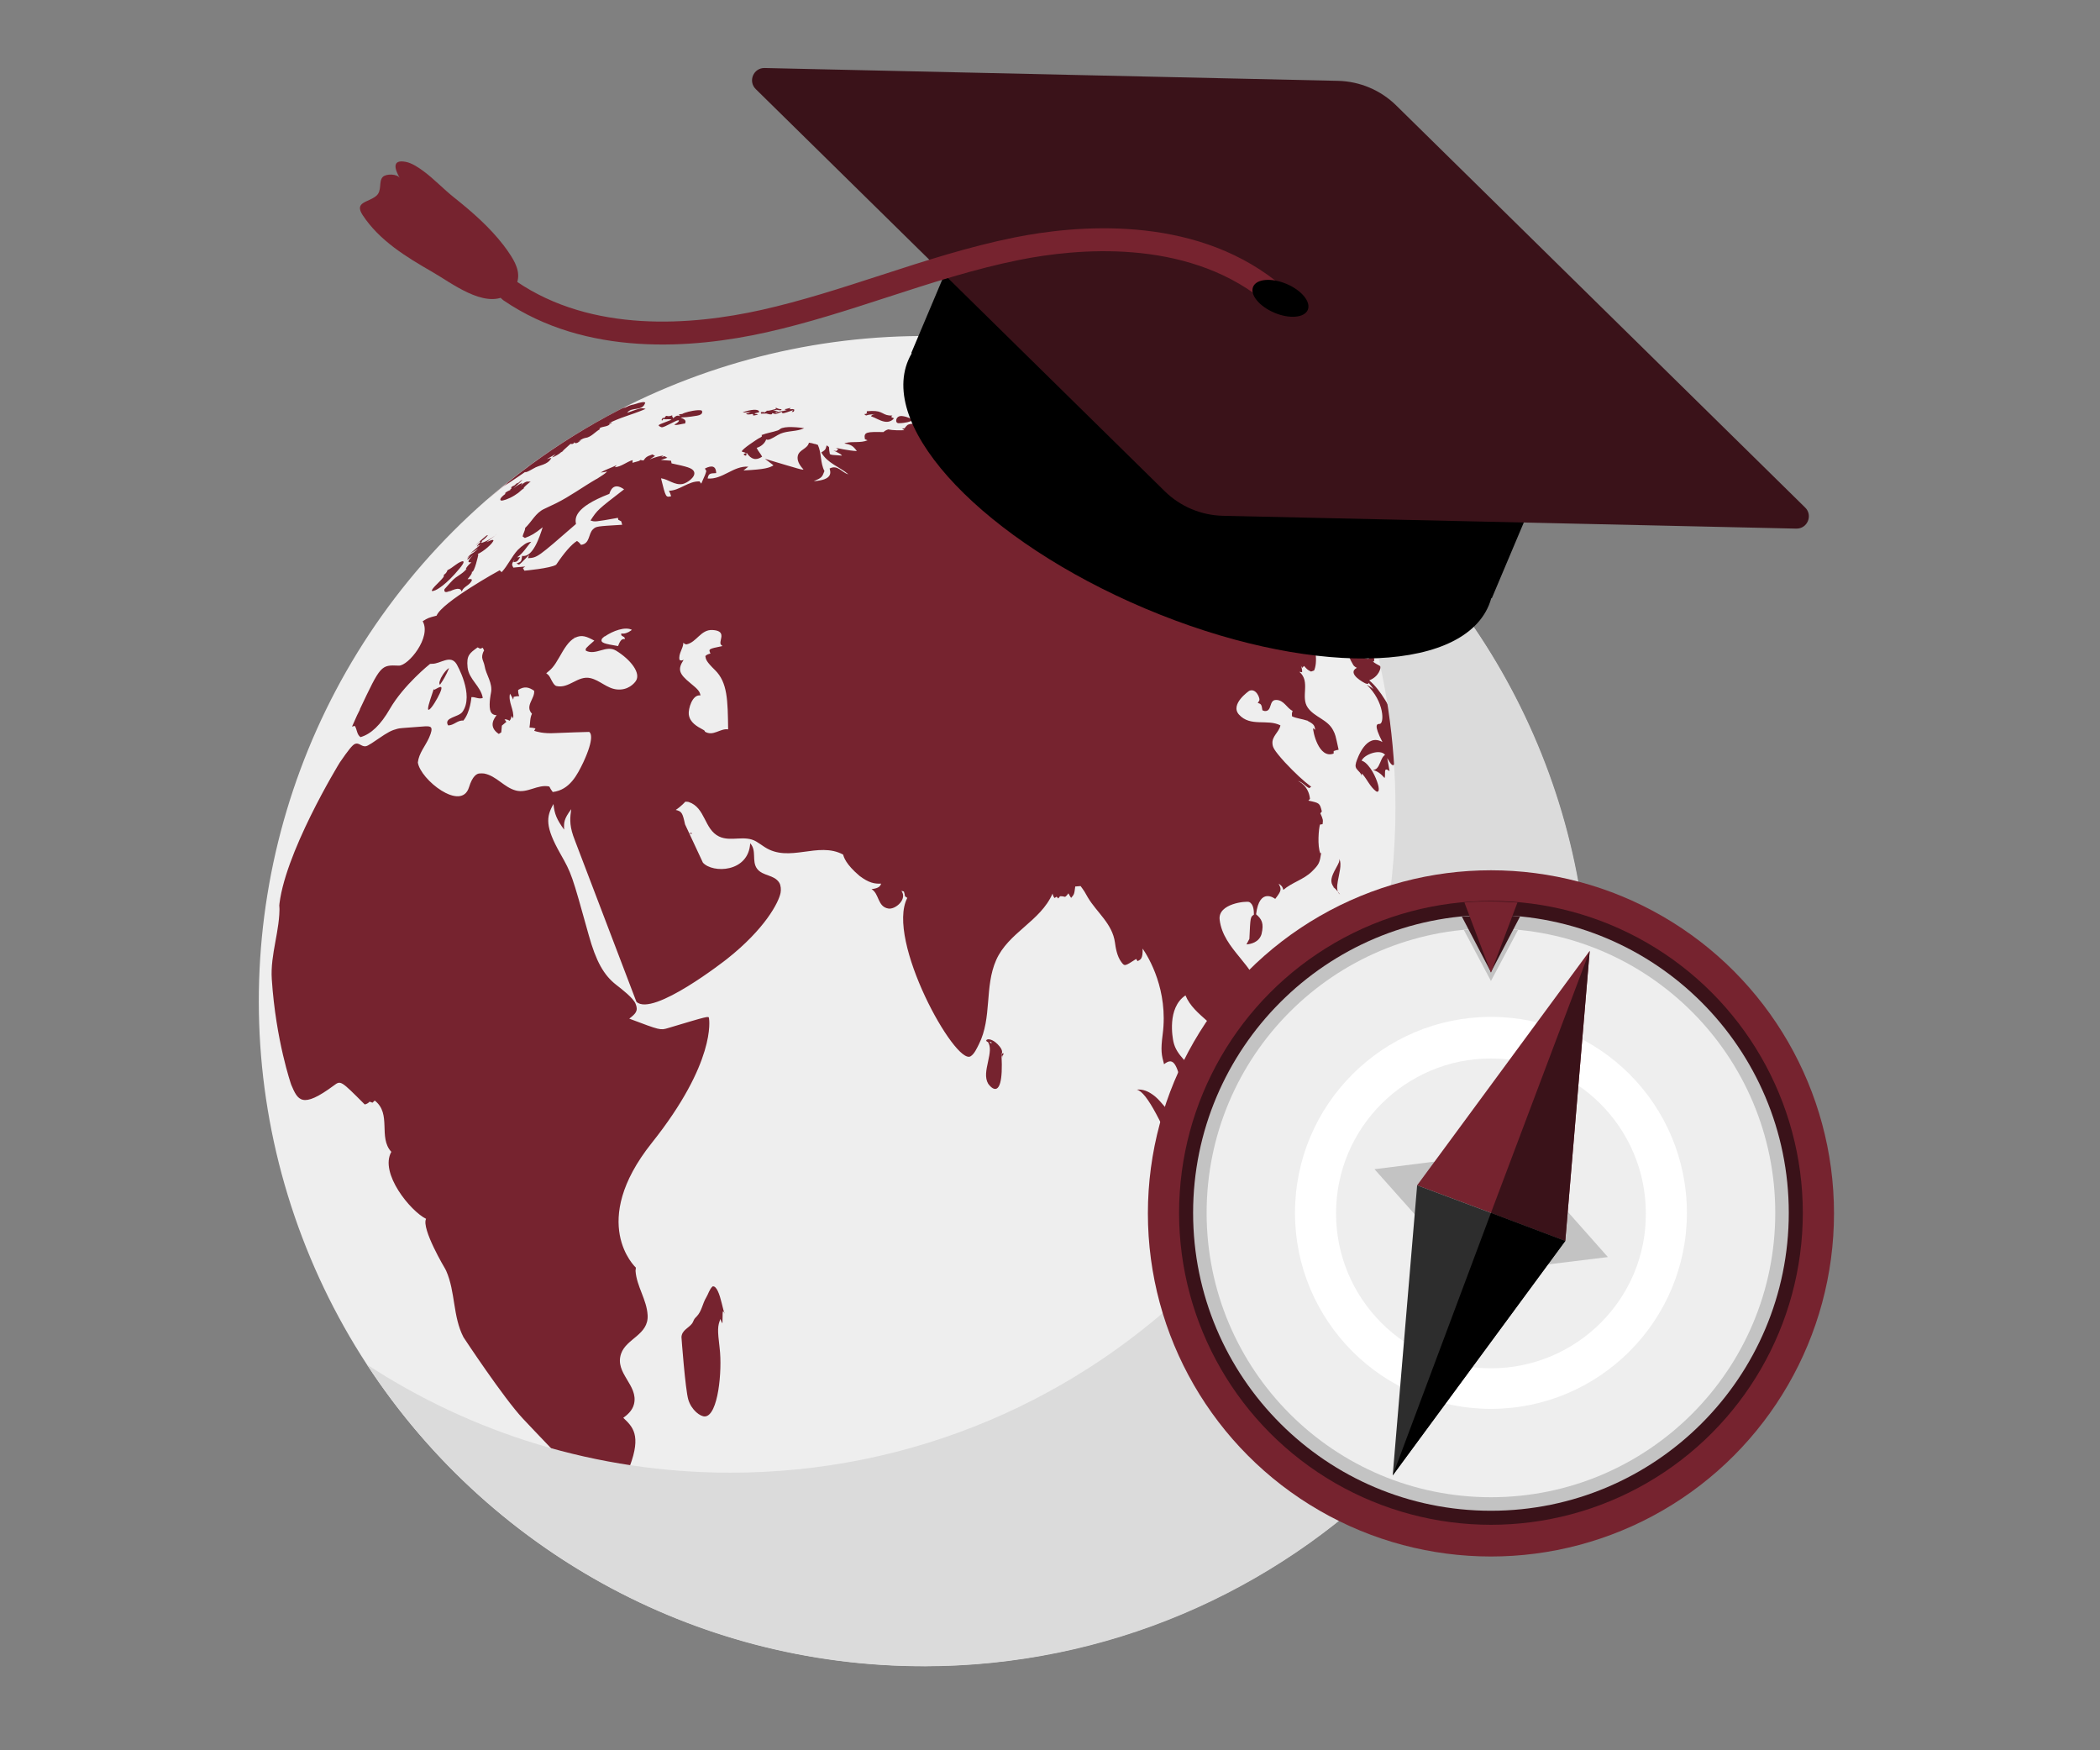 <?xml version="1.0" encoding="utf-8"?>
<!-- Generator: Adobe Illustrator 28.2.0, SVG Export Plug-In . SVG Version: 6.00 Build 0)  -->
<svg version="1.1" id="Layer_1" xmlns="http://www.w3.org/2000/svg" xmlns:xlink="http://www.w3.org/1999/xlink" x="0px" y="0px"
	 viewBox="0 0 300 250" style="enable-background:new 0 0 300 250;" xml:space="preserve">
<rect x="0" y="0" width="300" height="250" fill="#808080" stroke="none"/>
<style type="text/css">
	.st0{fill:#EEEEEE;}
	.st1{fill:#76232F;}
	.st2{fill:#DBDBDB;}
	.st3{fill:#3A1219;}
	.st4{fill:#C3C3C3;}
	.st5{fill:#FFFFFF;}
	.st6{fill:#2D2D2D;}
</style>
<ellipse transform="matrix(0.16 -0.987 0.987 0.16 -30.298 250.39)" class="st0" cx="132" cy="143" rx="94.999" ry="95"/>
<path class="st1" d="M191.818,92.303c0.968,0.525,1.884,1.144,2.894,1.589c1.089,0.48,0.928,0.021,0.841-0.225
	c0.075,0.102,0.151,0.204,0.225,0.307c0.027-0.179,0.048-0.321,0.347-0.406l-0.021-0.054c-0.107-0.629-0.107-0.629,0.335-1.146
	c-0.07,0.404,0.066,0.813-0.031,1.216c-0.056,0.011-0.129,0.033-0.183,0.053c-0.005-0.002-0.012-0.005-0.018-0.007
	c0.14,0.586,0.125,0.645,0.073,0.838c-0.05,0.008-0.123-0.006-0.167-0.031c-0.006-0.005-0.012-0.011-0.017-0.016
	c0.297,0.388,0.79,0.49,1.148,0.789c-0.021,0.229-0.204,1.403-1.641,1.97c1.69,1.42,2.932,3.831,4.65,7.167
	c-0.123-0.255-0.123-0.255-0.143-0.358c0.016,0.018,1.585,2.24,1.574,3.442c-0.019,0.017-0.044,0.04-0.062,0.057
	c-0.515-0.298-0.446-0.957-0.828-1.338c-0.018,0.028-0.044,0.064-0.063,0.091c0.048,0.198,0.172,0.368,0.196,0.574
	c-0.149-0.137-0.149-0.137-0.262-0.133c0.015,0.329,0.263,0.626,0.138,0.975c-0.171-0.04-0.579-0.374-0.369-0.645
	c-0.044-0.039-0.114-0.081-0.168-0.104c-0.089,0.118-0.153,0.203,0.097,0.808c-0.18-0.05-0.25-0.057-0.502-0.048
	c-0.003,0-0.007,0-0.01,0c-0.003,0-0.008,0-0.011,0c-0.004,0-0.007,0-0.011,0c-0.004,0-0.008,0-0.011,0c-0.003,0-0.007,0-0.011,0
	c-0.004,0-0.007,0-0.011,0c-0.003,0-0.007,0-0.011,0c-0.003,0-0.007,0-0.01,0c-0.289-0.005-0.333-0.019-0.518-0.093
	c0.032,0.166,0.13,0.671,0.011,1.335c-0.001,0.002-0.001,0.005-0.001,0.007c-0.167,0.755-0.572,0.181-0.705-0.007
	c-0.136-0.2-0.21-0.325-0.39-0.626c0.039,0.208,0.078,0.417,0.117,0.626c0.008,0.046,0.02,0.107,0.028,0.154
	c0.065,0.359,0.127,0.72,0.186,1.08c-0.34-0.252-0.495-0.293-0.59-0.161c-0.061,0.084-0.058,0.341-0.058,0.464
	c0.003,0.417-0.008,0.501-0.057,0.68c-0.55-0.641-1.037-0.976-1.679-1.155c0.532-0.03,0.754-0.352,1.051-1.062
	c0.263-0.638,0.37-0.869,0.694-1.099c-0.736-0.906-3.017-0.025-3.346,0.836c0.214,0.073,0.27,0.103,0.494,0.263
	c1.107,0.914,1.771,2.718,1.905,3.4c0.184,0.942-0.229,0.799-0.341,0.713c-0.857-0.657-1.259-1.673-1.945-2.466
	c-0.04-0.047-0.04-0.047-0.069-0.048c-0.022,0.04-0.03,0.055-0.046,0.284c-0.1-0.273-0.157-0.371-0.491-0.71
	c-0.391-0.397-0.45-0.628-0.303-1.174c0.227-0.72,1.472-4.242,3.767-2.919c-1.328-2.575-0.749-2.586-0.404-2.592
	c0.689-0.013,0.699-3.189-1.852-5.602c0.319,0.224,0.696,0.36,0.982,0.634c-0.159-0.244-0.159-0.244-0.7-0.919
	c0.003,0.008,0.006,0.016-0.006,0.088c-0.077,0.078-0.133,0.133-0.486-0.002c-0.031-0.012-2.738-1.378-1.185-2.216
	c-0.18-0.071-0.41-0.225-0.513-0.389c-0.471-0.753-0.746-1.607-1.211-2.364C192.025,92.53,191.907,92.4,191.818,92.303z
	 M94.554,61.038c0.272-0.043,0.571-0.189,1.283-0.55c0.871-0.441,0.989-0.487,1.148-0.449c0.036,0.076-0.002,0.256-0.654,0.614
	c0.137,0.075,0.333,0.064,0.869-0.048c0.412-0.087,0.458-0.092,0.671-0.114c0.076-0.265,0.094-0.328-0.015-0.478
	c-0.154-0.209-0.417-0.241-0.615-0.379c0.381-0.016,1.091-0.045,2.348-0.26c0.999-0.169,0.682-0.709,0.675-0.714
	c-0.118-0.083-0.394-0.076-0.543-0.072c-1.016,0.067-1.944,0.363-2.215,0.506c-0.002,0.01-0.006,0.024-0.009,0.035
	c-0.142,0.018-0.287,0.009-0.425,0.05c-0.064,0.019-0.066,0.111-0.14,0.116c0.075,0.029,0.12,0.046,0.289,0.055
	c-0.064,0.025-0.128,0.052-0.191,0.081c-0.264-0.128-0.513-0.037-0.859,0.315c-0.018-0.153-0.248-0.273-0.115-0.443
	c-0.119,0.055-0.479,0.22-0.774,0.103c-0.038-0.015-0.096-0.002-0.133,0.013c-0.153,0.093-0.196,0.297-0.369,0.371
	c0.029-0.088,0.029-0.088,0.008-0.137c-0.128-0.004-0.309,0.289-0.26,0.363c0.077,0.116,0.138-0.002,0.224-0.165
	c0.386,0.115,0.797-0.064,1.179,0.1c-1.768,0.68-1.768,0.68-1.844,0.805C94.143,60.925,94.55,61.038,94.554,61.038z M71.926,69.496
	c0.565-0.352,3.137-2.113,3.16-2.129c-0.026,0.027-0.061,0.062-0.087,0.09c0.285-0.041,0.353-0.05,1.212-0.537h0.001
	c0.835-0.531,2.019-0.47,2.557-1.506c-0.231,0.016-0.439,0.118-0.659,0.176c0.424-0.246,0.841-0.503,1.274-0.732
	c-0.165,0.17-0.352,0.315-0.526,0.473c0.339-0.046,1.189-0.603,1.257-0.684c-0.081,0.034-0.185,0.086-0.261,0.131
	c0.257-0.154,0.524-0.294,0.771-0.465c-0.079,0.044-0.184,0.1-0.264,0.14c0.018-0.043,0.018-0.043,1.138-1.053
	c0.124,0.029,0.416,0.097,0.568-0.25c0.011,0.037,0.025,0.084,0.035,0.121c0.406,0.127,0.612-0.256,0.926-0.363
	c-0.177,0.011-0.177,0.011-0.458,0.157c0.719-0.453,0.753-0.459,1.33-0.573c0.732-0.24,1.199-0.888,1.872-1.221
	c-0.038,0.008-0.086,0.018-0.124,0.026c0.004-0.043,0.01-0.1,0.014-0.142c0.447-0.27,1.032-0.171,1.442-0.54
	c-0.036-0.002-0.084-0.005-0.121-0.008c0.15-0.084,0.329-0.117,0.456-0.243c-0.103-0.001-0.103-0.001-0.495,0.115
	c1.568-0.825,3.296-1.237,4.92-1.919c0.109-0.046,0.254-0.111,0.364-0.159c-0.611-0.163-0.611-0.163-2.629,0.562
	c0.611-0.93,2.213-0.123,2.583-1.475c-0.087-0.029-0.209-0.062-0.301-0.058c-0.446,0.057-1.037,0.226-1.292,0.327
	c-0.032,0.015-0.063,0.032-0.096,0.047l0.049-0.02l-0.019,0.008l-0.072,0.032c-0.008,0.004-0.016,0.008-0.023,0.012l0.021-0.012
	l0.004-0.004l0.01-0.004c0.035-0.018,0.081-0.042,0.116-0.06c-0.696,0.165-0.696,0.165-1.436,0.566
	c0.116-0.101,0.116-0.101,0.393-0.27c-0.189,0.072-0.362,0.177-0.547,0.255c0.035-0.02,0.081-0.046,0.116-0.067
	c-0.091,0.041-0.213,0.097-0.305,0.141c0.093-0.05,0.218-0.116,0.311-0.164c-0.221,0.106-0.494,0.246-0.766,0.387
	c-4.357,2.258-8.518,4.844-12.448,7.725c-2.214,1.623-4.351,3.343-6.413,5.148c0.931-0.799,2.689-2.279,3.218-2.613
	C72.461,69.097,72.184,69.284,71.926,69.496z M191.893,91.271c-0.27-0.411-0.522-0.684-1.777-1.815
	c-1.128-1.017-1.344-1.246-1.442-1.529c0.011-0.024,0.027-0.056,0.038-0.08c0.167-0.035,0.259-0.054,0.871,0.143
	c-0.162-0.454-0.312-0.772-1.04-1.363c-1.09-0.885-2.47-1.271-3.594-2.098c-1.156-0.851-2.028-2.015-3.173-2.879
	c-0.372-0.28-0.915-0.612-1.394-0.599c-0.124,0.013-0.154,0.021-0.271,0.061c0.349,0.412,0.905,0.571,1.235,1.007
	c0.001,0.002,0.002,0.004,0.004,0.006c1.746,1.116,5.587,5.154,7.432,7.095c1.602,1.684,2,2.079,2.362,2.35
	c-0.31-0.404-0.466-0.664-0.67-1.109c0.129,0.034,0.129,0.034,0.551,0.326C191.439,91.074,191.797,91.322,191.893,91.271z
	 M106.242,64.897c0.024,0.062,0.046,0.116,0.292,0.191c0.046-0.044,0.106-0.104,0.14-0.158c-0.022-0.037-0.059-0.082-0.089-0.113
	c0.017-0.045,0.062-0.096,0.095-0.131c0.616,0.95,1.335,1.127,2.196,0.542c-0.219-0.446-0.589-0.799-0.783-1.261
	c0.62-0.164,1.19-0.668,1.355-1.199c0.332,0.155,0.728-0.078,1.682-0.64c1.024-0.603,2.228-0.456,3.315-0.795
	c0.134-0.042,0.305-0.118,0.436-0.168c-0.746-0.122-1.492-0.177-2.219-0.164c-0.428,0.025-0.622,0.044-0.958,0.143
	c-0.222,0.065-0.371,0.258-0.587,0.333c-0.765,0.261-1.573,0.369-2.328,0.663c0.13,0.182,0.069,0.248-0.462,0.508
	c-0.024,0.012-2.396,1.519-2.357,1.845c0.188,0.11,0.426,0.086,0.604,0.224C106.336,64.791,106.293,64.805,106.242,64.897z
	 M191.505,107.265c0.011,0.017,0.025,0.032,0.038,0.047c-0.013-0.017-0.024-0.036-0.04-0.05
	C191.503,107.263,191.505,107.264,191.505,107.265z M65.518,82.211c-0.706,0.47-0.706,0.47-2.019,1.946
	c-0.004,0.004-0.122,0.409,0.229,0.413c0.234,0.003,0.54-0.185,0.671-0.266c-0.141,0.112-0.214,0.167-0.316,0.239
	c1.484-0.746,1.783-0.403,1.878-0.021c0.189-0.638,0.849-0.823,1.228-1.279c0.489-0.589,0.044-0.546-0.194-0.523
	c-0.133,0.013-0.137,0.012-0.198,0c0.28-0.329,0.704-0.825,0.611-1.038c0.36,0.133,0.933-2.426,0.919-2.46
	c-0.014-0.033-0.055-0.063-0.079-0.09c0.833-0.353,2.198-1.541,2.247-1.956c-0.111-0.125-0.285-0.048-1.019,0.277
	c1.206-0.901,1.206-0.901,1.516-1.217c-0.095,0.089-0.221,0.208-0.316,0.297c-1.046,0.784-1.763,0.984-1.957,1.027
	c0.049-0.093,0.116-0.177,0.152-0.277c-0.013-0.002-0.031-0.005-0.044-0.007c0.391-0.287,0.663-0.545,0.882-0.837
	c-0.17,0.002-0.278,0.097-0.634,0.409c-0.527,0.446-0.527,0.446-0.533,0.476c-0.335,0.275-0.55,0.561-0.59,0.615
	c0.203-0.192,0.389-0.403,0.585-0.602c-0.002,0.014-0.005,0.033-0.007,0.047c0.01,0.009,0.024,0.021,0.035,0.03
	c0.057-0.012,0.057-0.012,0.128-0.05c-0.374,0.354-0.57,0.682-0.571,0.684c0.103,0.037,0.142-0.036,0.218-0.181
	c0.004,0.013,0.009,0.031,0.013,0.044c0.067,0.006,0.107,0.003,0.345-0.161c-0.011,0.009-1.41,1.195-1.491,1.275
	c0.005-0.002,0.817-0.455,1.102-0.689c-0.203,0.213-0.203,0.213-0.81,0.716c0.045-0.041,0.105-0.097,0.151-0.138
	c-0.557,0.374-0.557,0.374-0.915,0.768c0.161-0.111,0.261-0.187,0.428-0.326c-0.091,0.092-0.333,0.338-0.428,0.574
	c0.052,0,0.162,0,0.863-0.673c-0.56,0.617-0.661,0.745-0.68,0.978c0.08,0.082,0.081,0.083,0.431,0.094
	c-0.299,0.219-0.705,0.661-0.8,0.924c0.01,0.011,0.023,0.024,0.034,0.035c0.027-0.005,0.063-0.017,0.088-0.027
	C66.252,81.697,66.09,81.83,65.518,82.211z M196.725,90.407c0.004-0.062-0.061-0.234-0.188-0.499
	c-0.005-0.01-0.011-0.024-0.016-0.034c-0.002,0.01-0.005,0.024-0.006,0.034c-0.011,0.068-0.029,0.194,0.014,0.331
	c-0.022-0.012-0.052-0.027-0.073-0.038C196.527,90.285,196.719,90.51,196.725,90.407z M75.812,68.773
	c-0.214,0.063-0.439-0.043-0.65,0.045c-0.285,0.118-0.461,0.251-0.818,0.567c0.191-0.195,0.259-0.277,0.266-0.35
	c-0.114-0.062-0.593,0.208-1.251,0.707c1.064-0.945,1.181-1.107,1.258-1.215c-0.01,0.002-0.024,0.004-0.035,0.006
	c-0.161,0.113-0.388,0.302-0.675,0.559c0.058-0.077,0.062-0.09,0.075-0.13c-0.042-0.009-0.083-0.018-0.601,0.457
	c0.008-0.014,0.018-0.033,0.022-0.048c-0.037-0.005-0.062-0.009-0.403,0.242c0.015-0.004,0.037-0.002,0.052,0.002
	c0.012,0.049-0.011,0.098-0.005,0.147c0.008,0.005,0.02,0.011,0.028,0.016c-0.047,0.033-0.109,0.076-0.156,0.108
	c-0.026,0.048-0.027,0.053-0.028,0.084c0.007,0.005,0.017,0.013,0.023,0.019c-0.008,0.003-0.783,0.302-0.77,0.516
	c0.036,0.014,0.041,0.015,0.111-0.01c-1.185,0.865-0.669,0.997-0.664,0.998c0.216,0.05,1.06-0.204,1.888-0.717
	c0.166-0.103,0.383-0.246,0.539-0.362c0.28-0.207,0.502-0.489,0.821-0.646c-0.013-0.008-0.031-0.018-0.044-0.025
	C74.828,69.659,74.887,69.505,75.812,68.773z M191.582,107.362c0-0.001-0.001-0.002-0.002-0.003
	c-0.014-0.016-0.025-0.031-0.038-0.047C191.555,107.33,191.57,107.345,191.582,107.362z M69.011,71.885l-0.014,0.012l-0.064,0.057
	c0.182-0.161,0.367-0.317,0.55-0.477C69.279,71.652,69.114,71.795,69.011,71.885z M123.798,59.343
	c-0.003-0.006-0.007-0.014-0.01-0.019c0.354-0.104,0.663-0.139,1.264-0.182c-0.439,0.05-0.534,0.163-0.621,0.316
	c0.656,0.218,1.232,0.638,1.924,0.765c0.595,0.109,0.937-0.117,1.083-0.213c0.037-0.026,0.146-0.105,0.269-0.252
	c0.002-0.003,0.006-0.007,0.008-0.01c-0.032-0.026-0.032-0.026-0.214-0.089c-0.234-0.087-0.206-0.154-0.009-0.299
	c-0.723,0.016-1.017-0.137-1.388-0.332c-0.438-0.228-0.782-0.335-1.559-0.33c-0.282,0.006-0.45,0.017-0.721,0.041
	c0.04,0.19,0.05,0.387-0.322,0.323c0.273,0.061,0.436,0.084,0.697,0.106c-0.299-0.001-0.478-0.008-0.737-0.029
	C123.516,59.2,123.656,59.362,123.798,59.343z M147.801,61.914c-0.053,0.021-0.053,0.021-0.097,0.015
	c0.233,0.033,0.471,0.012,0.705,0.041c0.81,0.103,1.588,0.368,2.402,0.447c0.529,0.051,0.9-0.008,0.98-0.09
	c-0.082-0.189-1.445-0.402-1.459-0.403c-0.003,0-0.006,0-0.009,0c0.001,0.002,0.001,0.003,0.003,0.004c-0.003,0-0.003,0-0.004,0
	h-0.001c-0.341-0.026-0.669-0.13-1.007-0.173c-0.616,0.033-1.102-0.45-1.714-0.434c-0.177,0.015-0.195,0.066-0.214,0.122
	C147.487,61.632,147.714,61.711,147.801,61.914z M128.377,60.447c0.001,0,0.002,0,0.003,0c0.001,0,0.002,0,0.003,0
	c0.001,0,0.002,0,0.002,0c0.002,0,0.003,0,0.004,0c0,0,0.001,0,0.002,0c0.001,0,0.002,0,0.002,0c0,0,0.001,0,0.003,0
	c0,0,0.001,0,0.001,0c0.984-0.011,1.616-0.234,1.906-0.367c0.035-0.017,0.083-0.041,0.118-0.058
	c-0.345-0.314-1.205-0.612-1.735-0.602c-0.676,0.039-0.771,0.77-0.552,0.942C128.24,60.445,128.34,60.447,128.377,60.447z
	 M154.821,62.258c0.008-0.017,0.015-0.041,0.021-0.058c-0.701-0.438-1.284-0.61-2.013-0.591c-0.312,0.024-0.519,0.059-0.853,0.192
	c0.087-0.022,0.305,0.051,0.715,0.193C153.459,62.261,154.619,62.663,154.821,62.258z M195.176,87.187
	c0.008-0.012-0.003-0.045-0.031-0.094c-0.074-0.132-0.295-0.406-0.414-0.449c0,0.002,0,0.004,0,0.006
	c0.015,0.071,0.155,0.272,0.248,0.385C195.029,87.095,195.147,87.229,195.176,87.187z M195.973,88.719
	c0.004-0.004,0.009-0.014,0.003-0.028c-0.014-0.037-0.087-0.075-0.152-0.093v0.018C195.839,88.753,195.951,88.748,195.973,88.719z
	 M196.658,91.203c-0.005-0.012-0.013-0.027-0.019-0.039c-0.057-0.016-0.057-0.016-0.091-0.013c-0.083,0.028-0.112,0.131-0.085,0.306
	c-0.007-0.021-0.015-0.043-0.026-0.063c-0.004,0.024-0.007,0.044,0.248,0.569C196.796,91.888,196.916,91.729,196.658,91.203z
	 M196.219,89.189c0.026,0.009,0.041-0.009,0.043-0.054c0.001-0.003,0.001-0.006,0.001-0.008c-0.061-0.064-0.136-0.137-0.169-0.132
	C196.06,89.013,196.16,89.169,196.219,89.189z M109.481,59.066c0.038,0.025,0.487,0.117,0.491,0.117
	c0.142,0.016,0.279-0.013,0.331-0.024c0.009-0.058,0.006-0.073-0.048-0.114c0.037-0.009,0.086-0.021,0.123-0.03
	c0.426,0.172,0.426,0.172,1.288-0.197c0.1,0.296,0.1,0.296,1.624-0.225c-0.019,0.033-0.043,0.075-0.062,0.108
	c-0.104,0.098-0.108,0.108-0.123,0.144c0.032,0.009,0.125-0.006,0.278-0.048l0.047-0.096l0.013-0.025
	c0.034-0.121,0.03-0.134,0.017-0.176c-0.183-0.081-0.232-0.089-0.686-0.045c0.062-0.055,0.146-0.127,0.21-0.182
	c-0.301-0.005-0.572,0.149-0.869,0.165c0.001,0.014,0.024,0.137,0.306,0.121c-0.174,0.062-0.357,0.093-0.533,0.147h-0.001
	c-0.001,0-0.001,0-0.001,0h-0.001c0,0-0.001,0-0.001,0c0,0-0.001,0-0.001,0h0c-0.001,0-0.001,0-0.001,0c-0.001,0-0.001,0-0.001,0
	c-0.103,0.008-0.259,0.019-0.918,0.176c0.007,0.022,0.017,0.053,0.025,0.076c-0.113-0.019-0.202-0.024-0.329-0.021
	c0.201-0.063,0.318-0.106,0.484-0.176c-0.243-0.065-0.417-0.091-0.718-0.104c0.15-0.019,0.388-0.078,0.531-0.132
	c0.194,0.049,0.646,0.164,0.696-0.026c-0.011-0.018-0.03-0.041-0.05-0.046c-0.127-0.037-0.265-0.01-0.389-0.066
	c-0.327-0.147-0.366-0.14-0.408-0.133c-0.017,0.034-0.017,0.034,0.035,0.167c-0.43,0.077-0.839,0.269-1.288,0.24l-0.088,0.045
	c0.022,0.057,0.021,0.061,0.013,0.096c-0.028,0.018-0.048,0.03-0.18-0.025c-0.001,0.046,0,0.05,0.019,0.117
	c-0.009,0.001-0.023,0.003-0.033,0.004c-0.137-0.032-0.295-0.061-0.586-0.038c-0.006,0.077-0.006,0.133,0.01,0.223
	C109.451,59.056,109.451,59.056,109.481,59.066z M195.459,87.699c-0.03-0.053-0.066-0.089-0.086-0.108c0,0,0,0-0.001,0
	c-0.001,0-0.001,0-0.001,0h-0.001c-0.001,0-0.001,0-0.002,0c0,0-0.001,0-0.002,0c0,0,0,0-0.001,0h-0.001c-0.001,0-0.001,0-0.002,0
	c-0.038,0.004-0.003,0.098,0.116,0.313C195.511,87.858,195.504,87.78,195.459,87.699z M106.304,58.932
	c0.196-0.028,0.562-0.08,0.97-0.046c-0.254,0.044-0.254,0.044-0.28,0.062c0,0.011,0.009,0.023,0.016,0.031
	c-0.181,0.041-0.284,0.055-0.422,0.059c0.088,0.2,0.353,0.215,1.012,0.059c-0.046,0.018-0.108,0.041-0.154,0.059
	c0.064,0.023,0.122,0.022,0.188,0.013c-0.058,0.07-0.165,0.198,0.113,0.169c0.158-0.016,0.413-0.091,0.496-0.116
	c0.015-0.004,0.035-0.01,0.05-0.015c-0.193-0.085-0.373-0.099-0.622-0.047c0.095-0.024,0.154-0.048,0.248-0.106
	c-0.025-0.005-0.058-0.012-0.083-0.017c0.206-0.053,0.411-0.11,0.617-0.16c-0.011-0.135-0.03-0.361-0.736-0.348
	c-0.504,0.028-1.049,0.153-1.62,0.373c0.105,0.022,0.161,0.031,0.211,0.026C106.308,58.929,106.306,58.931,106.304,58.932z
	 M187.649,218.805c-0.316,0.173-0.624,0.36-0.94,0.53c0.946-0.654,0.946-0.654,0.983-0.76c-0.076,0.019-0.179,0.044-0.255,0.064
	c-1.701,0.938-3.245,2.144-5.033,2.932c-2.522,1.112-2.522,1.112-3.196,1.492c-1.364,0.77-1.501,0.956-1.524,1.081
	c0.622,0.244,7.609-3.717,9.473-4.996C187.305,219.046,187.501,218.908,187.649,218.805z M186.754,219.495
	c0.45-0.031,4.391-2.681,5.721-3.787c0.02-0.016,0.044-0.038,0.064-0.055c-0.3,0.097-0.485,0.374-0.77,0.495
	c0.093-0.135,0.093-0.135,1.743-1.564c-0.254,0.196-0.512,0.386-0.759,0.59c0.118-0.107,0.232-0.218,0.349-0.326
	C191.484,216.227,186.807,219.46,186.754,219.495z M195.6,212.484c-0.783,0.651-1.493,1.383-2.255,2.058
	c0.1-0.057,0.183-0.139,0.277-0.203c-0.019,0.03-0.062,0.074-0.1,0.114c0.755-0.708,1.503-1.425,2.28-2.109
	C195.742,212.387,195.661,212.442,195.6,212.484z M183.409,70.045c-0.006-0.004-0.013-0.007-0.02-0.012
	C183.395,70.038,183.401,70.041,183.409,70.045C183.408,70.045,183.408,70.045,183.409,70.045z M183.37,70.022
	c0.007,0.003,0.013,0.007,0.02,0.011C183.383,70.03,183.377,70.026,183.37,70.022L183.37,70.022z M62.163,84.318
	c0.237-0.098,1.519-0.711,3.515-3.149c0.205-0.25,0.829-1.014,0.402-1c-0.027,0-0.062,0.008-0.089,0.012
	c-0.784,0.254-1.313,0.928-2.057,1.249c-0.135,0.352-0.258,0.506-0.552,0.689c0.145,0.169-0.124,0.484-0.823,1.175
	C62.188,83.661,61.059,84.774,62.163,84.318z M180.807,213.631c0.003-0.003,0.009-0.007,0.012-0.01
	c-0.016,0.014-0.037,0.032-0.052,0.045C180.778,213.655,180.794,213.642,180.807,213.631z M200.335,201.79
	c0.049-0.06,0.098-0.121,0.146-0.182l-0.005,0.005C200.429,201.672,200.382,201.731,200.335,201.79z M193.522,214.454
	c-0.14,0.132-0.28,0.264-0.421,0.395C193.289,214.688,193.43,214.556,193.522,214.454z M179.175,218.923
	c-0.227-0.005-0.453-0.04-0.68-0.037c-0.231,0.01-0.713,0.031-1.531,0.556c-0.944,0.605-1.721,1.419-2.607,2.098
	c1.069-0.188,1.198-0.274,2.432-1.099c1.172-0.785,2.099-1.404,2.32-1.497C179.129,218.936,179.156,218.929,179.175,218.923z
	 M98.501,119.067c0.281,0.045,0.351,0.017,0.367-0.003c0.031-0.04-0.084-0.097-0.194-0.095
	C98.568,118.976,98.527,119.022,98.501,119.067z M75.623,103.933c0.004-0.001,0.007-0.003,0.008-0.007l0-0.001L75.623,103.933
	L75.623,103.933z M61.959,98.349l-0.003,0.035c-0.026,0.143-0.076,0.298-0.245,0.796c-0.311,0.918-0.833,2.454-0.389,2.17
	c0.399-0.255,1.136-1.516,1.493-2.289c0.441-0.957,0.18-0.945,0.094-0.941c-0.052,0.007-0.218,0.047-0.626,0.279
	C61.971,98.576,61.97,98.559,61.959,98.349z M51.42,101.323c0.01-0.011,0.019-0.024,0.026-0.038l0,0
	C51.438,101.298,51.426,101.309,51.42,101.323z M62.846,97.819c0.139-0.195,0.564-0.789,1.003-1.703
	c0.153-0.318,0.262-0.582,0.303-0.681c-0.028,0.013-0.066,0.031-0.094,0.044c-0.578,0.403-1.149,1.462-1.127,1.535h0l0,0
	c0,0,0,0,0,0C62.738,97.434,62.718,97.622,62.846,97.819z M193.015,147.06c0.048-0.695-0.197-1.118-0.343-1.37
	c-0.018,0.035-0.041,0.081-0.06,0.115c-0.169,0.383-0.439,1.047-0.344,1.19c0.056-0.023,0.09-0.036,0.272-0.282
	c-0.797,1.347-1.669,2.726-1.752,2.842c0-0.001,0-0.001,0-0.001l-0.109,0.165c-0.275,0.45-0.418,0.745-0.609,1.261
	C191.231,150.369,192.902,148.667,193.015,147.06z M198.379,162.595c0.048-0.172,0.029-0.418,0.006-0.596
	c-0.156,0.034-0.362,0.079-0.518,0.112c-1.371,0.276-2.774,0.357-4.137,0.688c-0.378,0.091-0.658,0.265-0.831,0.515
	c-0.105,0.153-0.172,0.303-0.225,0.423c-0.3,0.679-0.424,1.413-0.658,2.112c-0.445,1.332-1.482,2.364-1.882,3.719
	c-0.401,1.361-0.078,2.775-0.303,4.149c0.458-0.148,0.802-0.153,1.186-0.017c0.006-0.038,0.755-3.772,1.378-4.383
	c0.281,0.4,0.324,0.461,0.17,1.699c-0.216,1.737,0.717,1.409,0.906,1.325c-0.076,0.18-0.307,0.729-0.235,1.385
	c0.031,0.018,0.073,0.043,0.104,0.061c0.548-0.261,1.019-1.668,1-2.195c-0.215,0.069-0.339,0.143-0.53,0.314
	c0.227-1.424-0.392-2.761-0.431-4.158c0.881,1.118,1.379-1.525,2.432-1.792c0.001,0,0.001,0,0.001,0
	c-1.146-0.212-2.313,0.457-3.453-0.082c-0.452-0.214-0.258-0.572,0.667-1.236c1.007-0.724,1.636-0.645,2.887-0.488
	c1.092,0.138,1.174,0.057,1.631-0.388c-0.051,0.073-0.125,0.167-0.18,0.237C198.294,162.904,198.294,162.904,198.379,162.595z
	 M200.416,169.437c-0.509,0.028-1.245,0.313-0.639,0.842c0.083,0.072,0.181,0.134,0.248,0.176c-0.035,0.026-0.037,0.029-0.048,0.049
	c0.003,0.002,0.008,0.006,0.013,0.008c0.015-0.007,0.027-0.012,0.05-0.048c0.88,0.483,1.779,0.525,2.047,0.096
	c0.189-0.304-0.074-0.578-0.119-0.606c0.009,0.109,0.111,0.229,0.161,0.326C201.644,169.458,200.617,169.434,200.416,169.437z
	 M195.47,144.799L195.47,144.799c-0.003-0.006-0.002-0.017-0.013-0.018C195.461,144.787,195.459,144.798,195.47,144.799z
	 M195.893,165.982c0,0,0.001,0.001,0.001,0.001c-0.03-0.024-0.05-0.027-0.068-0.027
	C195.849,165.963,195.871,165.972,195.893,165.982z M195.316,147.224c0.216,0.475,1.093-0.313,1.102-0.321
	c0.155-0.142,0.241-0.288,0.255-0.431c0.021-0.209-0.063-0.305-0.313-0.589c-0.547-0.621-0.675-0.811-0.776-0.978
	c-0.035,0.017-0.057-0.004-0.112-0.106c0,0.009,0.001,0.021,0.001,0.029c-0.004,0.099-0.016,0.185-0.069,0.537
	C195.315,145.939,195.169,146.9,195.316,147.224z M192.494,177.808l0.449,0.128c-0.01,0.023-0.024,0.053-0.034,0.076
	c-0.146,0.041-0.345,0.081-0.494,0.109c0.087,0.096,0.087,0.096,0.408,0.219l0.041-0.034c0.316-0.087,0.608-0.243,0.922-0.337
	c-0.021,0.045-0.047,0.106-0.067,0.152c0.118-0.025,0.286-0.042,0.384-0.111c0.119-0.086,0.13-0.248,0.24-0.339
	c0.02-0.017,0.052-0.027,0.075-0.039c-0.021-0.007-0.047-0.018-0.068-0.025c-0.003,0-0.008,0-0.012,0
	c-0.139-0.021-0.273,0.06-0.412,0.018c-0.305,0.029-0.451,0.057-0.626,0.118c-0.351-0.397-0.855-0.022-0.86-0.017
	c-0.894-0.26-2.306-0.152-3.038-0.017c-0.479,0.089-0.884,0.395-1.37,0.465c-0.357,0.051-0.692-0.086-1.04-0.119
	c0.085,0.123,0.135,0.179,0.292,0.237c-0.301,0.219-0.428,0.051-0.659-0.253c-0.55-0.01-0.771,0.082-0.917,0.143
	c-0.171-0.535-0.447-0.664-0.569-0.656c-0.496,0.159-0.164,0.585,0.338,1.229l0.032-0.017c0.813,0.223,1.622-0.151,2.435-0.012
	c-0.242-0.607,2.832-0.266,2.864-0.258c-0.015,0.023-0.035,0.054-0.05,0.077C191.344,178.315,191.884,177.977,192.494,177.808z
	 M177.273,176.953c0.01,0,0.02,0,0.029,0c-1.694-0.354-2.759-0.708-4.384-1.456c0.856-0.262,1.488-0.935,2.307-1.264
	c1.377-0.202,2.217,1.22,3.543,1.172c1.142-0.042,2.22-0.57,3.384-0.448c0.081,0.009,0.188,0.018,0.267,0.034
	c0.78,0.156,0.876,0.536,0.96,0.872c-0.439,0.301-0.935,0.545-1.583,0.29c0.333,0.534,0.393,0.631,1.428,0.79
	c1.581,0.243,1.409,0.857,1.319,1.039c-0.018,0.035-0.049,0.076-0.074,0.105c-0.199,0.224-1.233,0.634-1.231-0.389
	c-0.19,0.717-1.649,0.349-5.981-0.745C177.264,176.953,177.269,176.953,177.273,176.953z M181.751,176.122
	c0.001,0.001,0.001,0.004,0.001,0.005l0,0C181.752,176.125,181.752,176.123,181.751,176.122z M177.385,176.953
	c0.063-0.001,0.183-0.004,0.203-0.014c0,0,0.001-0.001,0.002-0.001c0-0.001,0-0.002,0-0.002c-0.017-0.016-0.28-0.036-0.299-0.022
	C177.296,176.92,177.302,176.925,177.385,176.953z M196.486,177.733c0.081-0.175-0.09-0.157-0.287-0.135
	c-2.444,0.569-3.981,2.653-4.367,3.408c0.145-0.046,0.483-0.154,1.575-0.748c-0.001,0.001-0.001,0.001-0.001,0.001
	C194.401,179.707,196.258,178.232,196.486,177.733z M186.616,170.681c0.011-0.005,0.924-0.291,0.175,0.624
	c0.221-0.249,0.487-0.612,0.638-0.909c0.432-0.853,0.323-1.851,0.731-2.71c0.499-1.048,1.449-1.795,1.917-2.864
	c0.328-0.748,0.301-1.075,0.257-1.616c0.6,0.753,0.856,0.318,0.939,0.096c0.205-0.551,0.141-1.653-1.325-3.775
	c0.2,0.131,0.2,0.131,0.331,0.185c0.011-0.047,0.011-0.047-0.461-0.819c0.2,0.018,0.836,0.02,0.661-0.662
	c0.016,0.024,0.038,0.056,0.055,0.08c0.025-0.011,0.059-0.026,0.084-0.037c-0.008-0.088-0.025-0.271-0.138-0.643
	c0.501,0.453,0.819-0.128,0.787-0.498c-0.009-0.111-0.069-0.251-0.115-0.352v-0.001l0.02-0.019c0.16-0.181,1.55-1.764,0.772-1.782
	c-0.274-0.006-0.776,0.224-1.018,0.335c0.197-0.132,0.197-0.132,0.262-0.246c-0.157-0.071-0.157-0.071-0.615-0.025
	c0.486-1.09-0.34-1.616-0.545-1.6c-0.154,0.051-0.18,0.083-0.286,0.214c-0.001-0.029-0.003-0.068-0.004-0.097
	c-0.015,0-1.471,0.081-2.046,3.719c-0.032-0.333-0.071-0.397-0.276-0.611c-0.271,0.532-0.395,0.871-0.527,1.45
	c-0.484-0.113-0.308-0.794-0.785-0.914c-0.554,1.534-3.056,3.632-3.401,3.095c-0.015-0.024-0.023-0.061-0.033-0.088
	c-0.338,0.798-0.459,1.325-0.497,2.167c-0.491-0.388-1.6-0.2-1.533-1.081c-0.863,0.853-1.221,1.206-1.088,2.964
	c0.004,0.058,0.782,5.763,1.753,5.824c0.298,0.019,0.571-0.457,0.703-0.686c0.169,0.966,2.259,1.068,2.87,0.748
	C184.555,171.492,185.985,170.968,186.616,170.681z M183.288,127.299c-0.025,0.035-0.046,0.072-0.071,0.107
	C183.248,127.373,183.264,127.346,183.288,127.299c0.001-0.001,0.002-0.002,0.002-0.003
	C183.29,127.297,183.289,127.298,183.288,127.299z M190.858,123.994c0.402-0.723,0.536-1.001,0.464-1.297
	c-0.01-0.021-0.024-0.047-0.034-0.068c0.075,0.133,0.178,0.314,0.199,0.723c0.028,0.529-0.106,1.185-0.225,1.765
	c-0.224,1.086-0.331,1.679-0.148,2.235c-0.307-0.38-0.307-0.38-0.61-0.606c0.014,0.008,0.033,0.02,0.047,0.027
	c-0.096-0.083-0.096-0.083-0.118-0.116c0.039,0.016,0.076,0.038,0.111,0.062C189.939,125.967,190.164,125.241,190.858,123.994z
	 M190.749,126.919l-0.162-0.157c0.001,0.006,0.001,0.013,0.002,0.019l0.12,0.101L190.749,126.919z M190.758,126.864l-0.056-0.046
	c-0.002,0-0.005,0-0.007,0L190.758,126.864z M191.419,127.738c0.003,0.003,0.009,0.006,0.013,0.009
	c-0.105-0.132-0.204-0.269-0.316-0.396c0.002,0.005,0.004,0.011,0.006,0.015C191.167,127.473,191.249,127.627,191.419,127.738z
	 M173.117,175.288c0.001-0.001,0.004-0.004,0.005-0.005c-0.06-0.074-0.099-0.11-0.119-0.111c-0.006,0.001-0.014,0.001-0.014,0.017
	C172.99,175.218,173.051,175.348,173.117,175.288z M162.385,155.64c0.001,0,0.003,0,0.004,0c-0.003,0-0.007,0-0.009,0
	C162.382,155.64,162.384,155.64,162.385,155.64z M173.763,162.574L173.763,162.574c0.002-0.001,0.003-0.001,0.005-0.001
	C173.766,162.574,173.764,162.574,173.763,162.574z M162.501,137.277c-0.058-0.092-0.135-0.214-0.192-0.305
	c-1.644,1.063-1.644,1.063-2.109,0.453c-0.655-0.858-0.834-2.168-0.92-2.797c-0.369-2.696-2.583-4.282-3.866-6.428
	c-0.151-0.252-0.335-0.6-0.488-0.851c-0.15-0.247-0.388-0.551-0.554-0.787c-0.229,0.023-0.536,0.048-0.766,0.06
	c-0.144,1.117-0.144,1.117-0.589,1.627c-0.132-0.184-0.283-0.448-0.383-0.651c-0.109,0.177-0.302,0.388-0.475,0.504
	c-0.211-0.063-0.509-0.102-0.729-0.086c-0.074,0.094-0.172,0.219-0.246,0.314c-0.073-0.075-0.17-0.174-0.243-0.248
	c-0.087,0.055-0.203,0.13-0.29,0.186c-0.147-0.15-0.261-0.433-0.283-0.642c-1.728,3.985-6.313,5.548-8.063,9.514
	c-1.689,3.827-0.56,8.232-2.465,12.015c-0.283,0.56-0.649,1.397-1.187,1.721c-2.192,1.318-12.151-16.652-9.039-22.623
	c-0.099-0.07-0.231-0.164-0.331-0.234c-0.022-0.209-0.084-0.488-0.158-0.685c-0.103-0.028-0.24-0.066-0.343-0.094
	c0.061,0.129,0.166,0.292,0.201,0.43c0.279,1.102-1.186,2.233-2.051,2.103c-1.593-0.239-1.305-2.125-2.429-2.774
	c1.111-0.126,1.249-0.462,1.382-0.787c-0.962,0.049-1.775-0.114-3.083-1.096c-1.991-1.682-2.264-2.713-2.353-3.053
	c-3.596-1.924-7.687,1.25-11.243-1.093c-0.35-0.23-0.805-0.555-1.165-0.769c-1.673-0.992-3.627,0.094-5.323-0.723
	c-2.139-1.029-1.931-4.12-4.326-4.923c-0.141-0.047-0.344-0.034-0.492-0.048c-0.004,0.006-0.52,0.614-1.365,1.181
	c0.001,0,0.002,0,0.003,0c0.001,0,0.003,0,0.004,0c0.841,0.206,0.964,0.398,1.321,2.054l2.553,5.473
	c1.395,1.554,6.516,1.417,6.755-2.765c0.972,1.035,0.18,2.546,0.978,3.628c0.799,1.084,2.45,0.822,3.181,2.015
	c0.227,0.371,0.265,1.013,0.18,1.439c-0.278,1.391-2.235,5.152-7.646,9.434c-0.106,0.084-10.622,8.355-12.95,6.118l-8.71-22.849
	c-0.099-0.261-0.234-0.607-0.323-0.872c-0.565-1.67-0.432-2.651-0.277-3.787c-1.075,1.437-1.055,1.933-1.016,2.921
	c-1.052-1.442-1.393-2.262-1.518-3.657c-1.08,1.867-1.184,3.263,0.971,7.084c1.624,2.879,1.624,2.879,4.063,11.638
	c1.038,3.729,2.14,5.722,3.932,7.109c0.844,0.654,2.416,1.871,2.758,2.69c0.446,1.066-0.031,1.447-0.897,2.137
	c4.439,1.673,4.439,1.673,5.547,1.342c5.783-1.729,5.783-1.729,5.838-1.422c0.046,0.252,1.013,6.305-8.168,17.827
	c-9.089,11.405-2.35,17.759-2.273,17.812c-0.015,0.139-0.035,0.324-0.05,0.462c0.154,2.228,1.606,4.102,1.727,6.34
	c0.15,2.803-3.029,3.307-3.786,5.484c-0.977,2.806,2.489,4.474,1.843,7.195c-0.241,1.015-1.083,1.639-1.535,1.974
	c1.34,1.27,2.606,2.47,0.928,6.915c-1.626,4.308-5.391,3.227-5.427,3.211c-0.734-0.328-9.473-9.622-9.845-10.017
	c-2.735-2.911-8.45-11.559-8.48-11.616c-1.544-2.975-1.135-6.457-2.473-9.486l-0.139-0.274c-0.034-0.057-3.435-5.75-2.737-7.156
	c-2.221-1.093-6.678-6.523-4.961-9.566c-1.917-2.077,0.09-5.426-2.373-7.327c-0.095,0.091-0.221,0.213-0.316,0.305
	c-0.125-0.044-0.292-0.101-0.417-0.144c-0.151,0.186-0.459,0.361-0.697,0.395c-3.428-3.437-3.428-3.437-4.397-2.717
	c-4.598,3.413-5.162,2.096-6.097-0.086c-0.021-0.049-2.205-6.329-2.781-15.089c-0.236-3.575,1.204-6.975,1.095-10.537
	c-0.02,0.132-0.046,0.307-0.066,0.438c0.526-7.525,8.607-20.735,8.688-20.854c1.24-1.804,1.804-2.495,2.154-2.644
	c0.495-0.209,0.829,0.227,1.252,0.311c0.383,0.077,0.539,0.019,2.062-1.029c1.389-0.956,1.929-1.239,2.755-1.447
	c0.352-0.089,0.352-0.089,3.939-0.351c0.803-0.022,1.333-0.038,0.58,1.646c-0.525,1.173-1.441,2.17-1.593,3.512
	c0.351,2.456,6.212,7.078,7.304,3.552c0.505-1.631,1.121-1.978,1.548-1.982c0.184-0.002,0.431-0.023,0.61,0.01
	c1.771,0.333,2.839,1.98,4.548,2.429c1.665,0.438,3.114-0.936,4.771-0.571c0.118,0.251,0.315,0.569,0.492,0.784
	c2.444-0.296,3.505-2.473,4.356-4.222c1.629-3.507,1.064-4.226,0.852-4.362c-0.002-0.001-3.997,0.113-4.854,0.167
	c-1.709,0.108-2.686-0.217-3.007-0.324c0.055-0.103,0.129-0.24,0.186-0.343c-0.249-0.075-0.599-0.118-0.859-0.121
	c0.121-0.658,0.045-1.351,0.357-1.973c-1.062-1.138,0.45-2.168,0.307-3.287c-0.736-0.499-1.374-0.693-2.28-0.111
	c-0.022,0.265,0.041,0.632,0.153,0.874c-0.241,0.007-0.562,0.047-0.795,0.106c-0.021,0.122-0.046,0.284-0.066,0.405
	c-0.11-0.271-0.294-0.618-0.461-0.857c-0.287,1.233,0.638,2.312,0.453,3.532c-0.072-0.103-0.168-0.242-0.239-0.345
	c-0.003,0.223-0.122,0.529-0.277,0.688c-0.178-0.137-0.497-0.234-0.72-0.206c0.081,0.107,0.189,0.25,0.269,0.356
	c-0.186,0.169-0.444,0.383-0.643,0.536c-0.021,0.289-0.055,0.675-0.086,0.964c-0.107,0.068-0.249,0.16-0.356,0.229
	c-1.58-1.055-0.623-2.277-0.309-2.679c-0.257-0.017-0.794-0.054-0.94-0.81c-0.175-0.9,0.118-2.301,0.121-2.315
	c0.323-1.466-0.708-2.62-0.911-3.964c-0.054-0.351-0.298-0.781-0.334-1.134c-0.032-0.316,0.096-0.759,0.273-1.023
	c-0.056-0.115-0.129-0.269-0.186-0.384c-0.111,0.04-0.259,0.093-0.371,0.133c-0.11-0.057-0.256-0.134-0.367-0.19
	c-1.17,0.842-1.607,1.158-1.435,2.848c0.176,1.73,1.896,2.695,2.171,4.376c-0.554,0.212-1.063-0.155-1.604-0.12l-0.02,0.019
	c0.004,0.016-0.163,2.174-1.157,3.338c-0.827-0.1-1.369,0.72-2.179,0.676c-0.659-1.153,1.501-1.145,2.058-1.924
	c1.733-2.424-0.826-6.803-0.853-6.845c-0.876-1.388-2.321,0.008-3.481-0.024c-0.006,0-0.011,0-0.293,0.016
	c-0.024,0.007-3.782,3.025-5.745,6.431c-1.312,2.278-2.685,3.597-4.194,4.03c-0.547-0.396-0.48-1.104-0.815-1.608
	c-0.118,0.032-0.276,0.074-0.395,0.106c0.776-1.758,0.777-1.759,1.165-2.504l0,0l0,0c-0.025,0.032-0.059,0.074-0.084,0.106
	c3.033-6.418,3.033-6.418,5.599-6.314c1.346,0.054,4.711-4.06,3.414-6.34c0.771-0.476,0.808-0.49,1.987-0.798
	c0.767-1.93,8.935-6.454,9.008-6.479c0.085,0.08,0.199,0.188,0.284,0.27c0.898-0.966,1.416-2.207,2.307-3.178
	c0.148-0.147,0.355-0.335,0.513-0.471l0.042-0.02c0.692-0.574,0.978-0.615,1.372-0.671c-0.683,0.733-1.16,1.654-2.028,2.218
	c0.134-0.011,0.312-0.025,0.446-0.036c-0.436,0.673-0.436,0.673-0.981,0.721c0.054-0.128,0.127-0.3,0.182-0.428
	c-0.449,0.727-0.418,0.782-0.182,1.216c0.001,0,0.717-0.084,1.703-0.16c-0.099,0.067-0.23,0.157-0.329,0.223
	c0.062,0.112,0.146,0.261,0.209,0.373c0.037-0.002,3.749-0.339,4.536-0.853c1.172-1.747,2.172-2.888,2.97-3.392
	c0.208,0.116,0.443,0.353,0.572,0.554c1.328-0.153,1.019-1.602,1.738-2.239c0.459-0.406,0.459-0.406,4.152-0.629
	c-0.04-0.148-0.095-0.344-0.135-0.492c-0.127-0.066-0.295-0.154-0.422-0.221c-0.016-0.083-0.038-0.193-0.054-0.276
	c-3.303,0.587-3.303,0.587-3.915,0.375c0.998-1.519,0.998-1.519,4.797-4.447c-1.538-1.093-1.966,0.217-2.107,0.647
	c-5.151,1.995-4.892,3.554-4.767,4.304c-5.512,4.8-5.512,4.8-6.861,4.886c0.049-0.141,0.114-0.33,0.163-0.47
	c-1.11,1.144-1.11,1.144-1.435,1.391c-0.109-0.05-0.255-0.116-0.365-0.165c0.697-0.259,0.697-0.259,0.807-1.091
	c1.536,0.298,2.516-2.773,2.935-4.085c-1.146,0.926-1.64,1.195-2.542,1.533c-0.098-0.067-0.228-0.157-0.325-0.224
	c0.072-0.42,0.353-0.776,0.363-1.214c0.943-0.875,1.484-2.156,2.735-2.72c0.83-0.389,0.936-0.439,1.644-0.782
	c2.034-0.999,3.852-2.36,5.811-3.485l0.043-0.011c0.89-0.571,1.101-0.708,1.288-0.88c0,0,0.001-0.002,0.001-0.003
	c-0.001,0.001-0.001,0.002-0.001,0.002c0.058-0.053,0.113-0.11,0.187-0.185c-0.272,0.075-0.647,0.131-0.928,0.15
	c0.725-0.437,1.543-0.671,2.291-1.058c-0.077,0.091-0.18,0.211-0.258,0.302c0.953-0.075,1.66-0.762,2.539-1.019
	c-0.006,0.116-0.014,0.271-0.021,0.387c0.968-0.253,0.968-0.253,1.129-0.4c0.132,0.022,0.307,0.052,0.439,0.074
	c0.357-0.48,0.422-0.566,1.286-0.869c0.109,0.063,0.254,0.147,0.363,0.21c-0.233,0.144-0.535,0.351-0.756,0.514
	c0.805-0.386,1.621-0.515,1.97-0.569c-0.096,0.07-0.224,0.162-0.32,0.232c0.141-0.043,0.328-0.1,0.468-0.143
	c0.12,0.07,0.279,0.162,0.398,0.233c-0.275,0.092-0.642,0.218-0.916,0.314c1.292,0.086,1.292,0.086,1.449,0.107
	c0.023,0.115,0.053,0.266,0.076,0.38c2.17,0.469,2.983,0.645,3.211,1.189c0.308,0.733-1.004,1.627-1.615,1.75
	c-1.166,0.232-2.035-0.675-3.105-0.809c0.684,2.751,0.684,2.751,1.445,2.56c-0.057-0.243-0.186-0.557-0.312-0.773
	c1.578-0.049,2.757-1.395,4.366-1.343c0.075,0.095,0.175,0.222,0.25,0.317c0.604-1.349,0.604-1.349,0.724-1.813
	c-0.062-0.102-0.145-0.236-0.208-0.338c1.049-0.544,1.595-0.327,1.622,0.648c-0.918,0.036-1.095,0.065-1.226,0.772
	c2.153,0.178,3.666-1.84,5.81-1.691c-0.213,0.155-0.489,0.373-0.69,0.542c3.216-0.155,3.688-0.403,4.286-0.718
	c-0.037-0.052-0.037-0.052-1.22-0.945c5.301,1.586,5.301,1.586,5.508,1.519c-0.66-0.693-0.935-1.339-0.817-1.921
	c0.188-0.921,1.382-0.996,1.594-1.897c0.25,0.019,0.58,0.094,0.817,0.179c0.001,0,0.003,0,0.004,0c0.001,0,0.002,0,0.07,0.002
	c0.115,0.039,0.268,0.092,0.383,0.131c0.55,1.186,0.328,2.566,0.941,3.735c-0.331,0.868-0.365,0.959-1.525,1.448
	c2.721-0.183,2.424-1.242,2.265-1.812c1.158-0.596,1.76,0.601,2.665,0.825h0.001c0,0,0,0,0.001,0c0,0,0.001,0,0.001,0h0.001h0.002
	h0.001h0c0.001,0,0.001,0,0.001,0c-1.253-1.078-2.983-1.563-3.855-3.113c0.595-0.394,0.595-0.394,0.761-1.019
	c0.099,0.071,0.231,0.166,0.33,0.236c0.011,0.306,0.063,0.713,0.126,1.014c0.251,0.124,0.251,0.124,1.727,0.218
	c-0.143-0.209-0.143-0.209-1.209-0.742c0.115,0.027,0.268,0.065,0.382,0.093c0.091-0.074,0.212-0.172,0.303-0.246
	c-0.099-0.065-0.23-0.149-0.329-0.213c0.008,0.004,1.841,0.413,2.984,0.457c-0.538-0.745-0.837-0.926-1.781-1.079
	c-0.001,0-0.001,0-0.002,0s-0.002,0,0.176-0.078c1.029-0.259,2.126,0.039,3.136-0.382c-0.113-0.048-0.264-0.112-0.377-0.16
	c-0.22-1.062,0.331-1.052,2.651-1.014c0.166-0.176,0.472-0.333,0.708-0.384c0,0,0.651,0.192,2.267,0.112
	c-0.099-0.077-0.23-0.178-0.33-0.254c0.108,0,0.25,0,0.358-0.001c0.408-0.531,0.408-0.531,0.956-0.651
	c4.661-0.098,8.419,3.382,13.075,3.302c0.065-0.093,0.151-0.218,0.215-0.312c-0.034-0.116-0.079-0.27-0.114-0.385
	c2.292,0.571,4.27,2.332,6.852,1.809c-0.038-0.132-0.089-0.307-0.128-0.439c1.162-0.376,2.236,0.214,3.355,0.31
	c0.002,0,0.004,0-0.261-0.06c-0.084-0.074-0.197-0.172-0.281-0.246c0.429-0.018,0.429-0.018,1.165,0.062
	c-0.272-0.116-0.635-0.271-0.907-0.389c-0.04-0.11-0.095-0.257-0.136-0.368c4.304-0.36,4.604-0.12,5.718,0.775
	c1.95,1.565,4.214,0.49,6.319,0.754c1.853,0.233,3.724,0.257,5.577,0.486c0.229,0.028,0.52,0.165,0.713,0.292
	c-0.108-0.034-0.253-0.079-0.361-0.113c1.531,0.556,1.775,0.597,2.5,0.72c-1.66-0.695-1.66-0.695-1.856-1.097
	c3.645-0.2,12.536,2.242,13.989,3.841c-0.121,0-0.283,0-0.405,0c0.176,0.082,1.095,0.524,1.856,1.113
	c-2.124,1.114-3.304-1.083-5.011-1.43c0.862,0.575,0.862,0.575,1.163,0.797c-0.062,0.094-0.145,0.219-0.207,0.313
	c1.477,0.783,3.074,1.334,4.448,2.314c-0.493-0.186-0.582-0.22-1.282-0.28c0.085,0.155,0.199,0.36,0.284,0.515
	c-0.079,0.097-0.185,0.227-0.264,0.324c0.462,0.419,0.559,0.506,1.07,1.383c-0.054,0.1-0.125,0.233-0.179,0.334
	c-1.824-0.402-2.269-0.29-2.662-0.191c0.152,0.966,2.679,2.407,2.705,2.42c0.025,0.013,2.911,1.742,4.391,3.462
	c-0.015,0.143-0.035,0.334-0.049,0.476c0.364,0.444,0.364,0.444,1.401,1.465h-0.001c-0.001,0-0.001,0-0.173,0.069
	c0.235,0.893,0.896,1.542,1.325,2.324c0.085,0.094,0.172,0.548,0.248,0.948c-0.09-0.097-0.211-0.227-0.301-0.324l-0.013-0.015
	c-0.057-0.129,0.027-0.331,0.062-0.468c-2.913-3.152-6.788-5.092-9.968-7.907c0.001,0,0.001,0,0.001,0c0.001,0,0.002,0,0.002,0
	c0.001,0,0.002,0,0.003,0h0.001c0.001,0,0.002,0,0.002,0c0.001,0,0.002,0,0.003,0c0.001,0,0.001,0,0.001,0c0.001,0,0.002,0,0.003,0
	c0.08-0.12,0.186-0.28,0.266-0.4c-1.228-3.339-3.523-4.394-4.176-4.382c0.682,0.502,0.863,0.623,1.491,1
	c-0.114,0.006-0.267,0.014-0.381,0.02c0.075,0.288,0.22,0.66,0.349,0.928c-1.968-1.334-2.18-1.385-3.072-1.599
	c-0.075,0.082-0.174,0.193-0.249,0.276c0.09,0.684,0.09,0.684,2.646,2.786c-0.876,1.22-1.873,0.336-2.064,0.146
	c0.091-0.07,0.212-0.163,0.303-0.232c0.001,0,0.001,0,0.001,0c0.001,0,0.002,0-0.053-0.027c-0.22-0.032-0.518-0.057-0.74-0.061
	c-0.006,0-0.012,0-0.018,0c-0.006,0-0.011,0-0.018,0c-0.005,0-0.011,0-0.017,0c-0.006,0-0.012,0-0.018,0c-0.006,0-0.012,0-0.018,0
	c-0.005,0-0.012,0-0.017,0c-0.006,0-0.012,0-0.018,0c-0.006,0-0.012,0-0.263,0.002c-0.268-0.009-0.625-0.042-0.89-0.084
	c0.014,0.011,0.032,0.027,0.045,0.038c-1.189,0.314-2.477-1.009-3.609,0.22c-0.904,0.98-0.98,5.728,3.254,5.812
	c-1.23-1.111-1.23-1.111-1.375-1.495c0.016,0.01,1.643,1.023,1.937,1.866c0.184-0.108,0.447-0.226,0.65-0.293
	c-0.179-0.16-0.376-0.431-0.455-0.657c0.955,0.003,2.328,0.274,3.453,1.538c-0.112-0.017-0.26-0.039-0.372-0.054
	c6.469,3.846,8.104,11.127,7.096,13.302c-0.13,0.046-0.303,0.107-0.433,0.152c-0.486-0.237-0.486-0.237-1.006-0.808
	c-0.074,0.083-0.173,0.193-0.248,0.276c-0.059-0.094-0.137-0.22-0.196-0.314c0.116,0.263,0.195,0.655,0.176,0.941
	c-0.119-0.019-0.277-0.044-0.396-0.062c1.651,1.415,0.121,3.579,1.207,5.127c0.957,1.363,2.842,1.683,3.626,3.239
	c0.311,0.616,0.311,0.616,0.776,2.766c-0.217,0.031-0.502,0.108-0.706,0.189c-0.002,0.107-0.005,0.25-0.006,0.357
	c-2.138,0.82-2.994-3.237-2.926-3.624c0.089,0.071,0.208,0.165,0.297,0.236c-0.1-0.625-0.167-0.808-1.141-1.308l0.044-0.033
	l-0.096-0.008c0.013,0.01,0.03,0.023,0.043,0.033c-0.706-0.244-1.465-0.3-2.154-0.604c-0.059-0.228-0.036-0.576,0.078-0.783
	c-0.865-0.41-1.233-1.572-2.374-1.566c-1.052,0.006-0.519,1.608-1.572,1.587c-0.116-0.002-0.261-0.077-0.373-0.11
	c-0.112-0.879-0.219-0.913-0.666-1.051c0.073-0.128,0.222-0.281,0.243-0.427c0.044-0.312-0.481-1.701-1.452-1.306
	c-0.033,0.013-2.801,1.919-1.473,3.394c1.635,1.814,4.064,0.584,5.922,1.545c-0.184,0.97-1.268,1.556-1.133,2.661
	c0.053,0.427,0.093,0.763,1.782,2.628c1.462,1.556,2.617,2.628,3.747,3.475c-0.086,0.059-0.201,0.139-0.286,0.198
	c-0.58-0.263-0.941-0.869-1.594-1.017c0.062,0.026,1.519,0.662,1.706,2.548c-0.069,0.076-0.161,0.177-0.229,0.253
	c1.613,0.346,1.613,0.346,1.921,1.528c-0.032,0.102-0.149,0.201-0.213,0.286c0.41,0.879,0.398,0.968,0.321,1.553
	c-0.111,0.016-0.259,0.036-0.37,0.051c-0.177,0.539-0.409,3.08,0.057,4.133h0.001l0,0c0,0,0,0,0.001,0h0l0,0
	c0.001,0,0.001,0,0.001,0s0.001,0,0.115-0.117c-0.224,1.419-0.258,1.637-1.335,2.696c-1.176,1.155-2.84,1.553-4.074,2.62
	c-0.122-0.406-0.167-0.559-0.673-0.891c0.395,0.806,0.466,0.951-0.491,2.182c-0.022-0.023-2.252-1.771-2.733,2.201
	c0.81,0.671,1.152,1.294,0.775,2.84c-0.367,1.158-1.504,1.411-2.15,1.459c0.131-0.235,0.297-0.552,0.419-0.792
	c0.142-3.137,0.142-3.137,0.644-3.45c0.001-0.451,0.001-1.506-0.677-1.814c-0.37-0.168-4.493,0.198-4.215,2.524
	c0.521,4.343,5.2,6.436,5.804,10.733c0.215,1.531-0.407,6.792-2.692,5.102c-0.07,1.135-1.123,4.116-2.652,3.31
	c0.152-0.244,0.356-0.569,0.509-0.813c-0.839-3.371-4.604-4.465-5.851-7.519c-2.676,1.793-1.827,6.131-1.721,6.62
	c0.432,1.999,2.219,3.037,3.266,4.599c1.796,2.679,1.237,6.021,2.496,8.852c0.059,0.133,0.255,0.223,0.364,0.319
	c-2.656,0.489-3.626-1.685-4.681-6.432c-0.887-3.994-1.327-5.288-2.787-4.127c-0.355-1.342-0.501-1.898-0.192-4.285
	c0.816-6.297-1.989-10.955-2.868-12.232C163.273,136.936,162.966,137.071,162.501,137.277z M97.072,94.255
	c0.262,0.118,0.262,0.118,0.593-0.012c-0.884,1.358-0.698,1.987,0.996,3.361c1.063,0.863,1.312,1.17,1.407,1.728
	c-1.191-0.182-1.76,1.972-1.672,2.7c0.142,1.168,1.183,1.729,2.019,2.182c0.245,0.131,0.254,0.17,0.277,0.264c0.01,0,0.021,0,0.03,0
	l-0.013,0.032c1.18,0.71,2.165-0.492,3.288-0.334c0.006,0.001,0.016,0.003,0.023,0.004c-0.054-4.187-0.086-6.714-1.881-8.472
	c-1.26-1.235-1.303-1.521-1.375-1.995c0.15-0.193,0.492-0.313,0.732-0.36c-0.299-0.663-0.299-0.663,1.715-1.073
	c-0.313-0.245-0.367-0.313-0.213-1.003c0.108-0.485,0.271-1.218-1.239-1.289c-1.651-0.078-2.239,1.752-3.68,2.05
	c-0.2-0.01-0.323-0.076-0.456-0.242C97.612,92.655,96.885,93.353,97.072,94.255z M86.016,91.21c-0.357,0.62,0.36,0.743,2.281,1.071
	c0.166-0.438,0.444-1.17,0.963-0.974c-0.009-0.238-0.011-0.275-0.271-0.407c-0.239-0.121-0.252-0.161-0.243-0.416
	c0.446,0.064,0.891-0.065,1.359-0.395c0.051-0.037,0.117-0.088,0.168-0.126c-0.946-0.495-2.69,0.117-3.925,0.977
	c0.073-0.066,0.073-0.066,0.093-0.099c-0.002,0.002-0.261,0.188-0.381,0.316c0.039-0.033,0.091-0.079,0.13-0.112l-0.133,0.12
	l-0.016,0.008l-0.037,0.03L86.016,91.21z M88.16,98.479c1.574,0.14,2.429-0.866,2.653-1.177c0.828-1.15-0.768-3.12-2.789-4.359
	c-1.442-0.885-2.887,0.738-4.33-0.006c-0.078-0.311-0.078-0.311,1.211-1.433c-1.063-0.579-1.78-0.896-2.759-0.413l-0.131-0.15
	l0.074,0.127l0.036,0.03c-0.921,0.494-1.527,1.555-2.229,2.783c-0.812,1.423-1.12,1.676-1.864,2.287
	c0.291,0.211,0.4,0.29,0.636,0.758c0.199,0.394,0.499,0.99,0.822,1.063c1.799,0.411,3.047-1.537,4.845-1.131
	C85.708,97.168,86.71,98.35,88.16,98.479z M143.292,150.423c-0.052,0.011-0.112,0.063-0.232,0.198
	c0.118,0.263,0.152,0.288,0.161,0.263c0.007-0.021-0.004-0.079-0.012-0.122c0.013-0.006,0.031-0.013,0.044-0.019l0.027-0.028
	c0.042-0.055,0.067-0.116,0.073-0.182C143.357,150.499,143.357,150.419,143.292,150.423z M173.777,162.571
	c-0.003,0-0.007,0.001-0.01,0.002c0.001,0,0.004-0.001,0.005-0.001C173.774,162.572,173.776,162.572,173.777,162.571z
	 M216.985,171.807c-0.021,0.012-0.022,0.012-0.023,0.012c0.439-1.519,0.326-2.999-0.077-2.952c-0.097,0.032-0.162,0.093-0.281,0.261
	c0.019,0.085,0.025,0.155,0.035,0.352c-0.01-0.015-0.033-0.027-0.051-0.031c-0.083,0.056-0.106,0.14-0.113,0.185
	c0.049-0.001,0.049-0.001,0.146-0.083c0.053,0.464-0.06,1.923-0.062,1.929c-0.033,0.087-0.153,0.156-0.202,0.235
	c-0.256,0.406-0.426,0.863-0.728,1.243c-0.18,0.226-0.279,0.198-0.354,0.141c-0.299-0.23-0.449-0.346-0.911,0.108
	c-0.076,0.074-0.076,0.074-0.255,1.037c0.055,0.03,1.373,0.698,2.43-2.382c-0.016,0.466-0.006,0.616,0.047,0.696
	c0.011-0.002,0.026-0.006,0.037-0.008l-0.005,0.026c0.175-0.181,0.221-0.291,0.292-0.486l0.067-0.174l0.012-0.069l-0.031,0.025
	C216.969,171.852,216.979,171.827,216.985,171.807z M143.077,150.781c0.092,1.785,0.027,3.088-0.19,3.875
	c-0.522,1.889-1.708,0.156-1.719,0.137c-0.511-0.89-0.282-1.942-0.017-3.161c0.279-1.283,0.417-2.112-0.019-2.807
	c-0.069-0.008-0.234-0.053-0.27-0.276l0.106,0.066c-0.016-0.02-0.037-0.046-0.052-0.066c0.087-0.068,0.149-0.091,0.273-0.103
	c0.128-0.004,0.808,0.027,1.621,1.032c0.211,0.261,0.521,0.757,0.228,1.145C143.024,150.641,143.013,150.656,143.077,150.781z
	 M141.707,148.957c-0.185-0.228-0.289-0.106-0.29-0.105c-0.001,0.001-0.048,0.127,0.114,0.133c0.017,0,0.068-0.001,0.164-0.025
	C141.699,148.959,141.703,148.958,141.707,148.957z M209.63,167.472c-1.744,0.029-1.911,2.26-3.5,2.506
	c-0.645,0.1-0.275-1.902-0.27-1.922c-0.011,0.028-0.027,0.064-0.038,0.091c0.206-1.855,0.3-2.702-0.94-2.578
	c-0.539,0.147-1.022,0.397-1.628,1.138c0.099-0.58-0.098-0.712-0.181-0.768c-0.107,0.04-0.151,0.058-0.285,0.277
	c0.741,1.269,1.38,2.365,2.573,2.028c-0.441,0.57-1.203,0.52-1.742,0.899c0.002-0.001,0.005-0.003,0.008-0.004
	c0.778,0.666-0.201,1.5,0.21,2.202c0.154,0.014,0.265,0.024,0.852-1.14c-0.058,0.528-0.089,0.819,0.181,1.206
	c0.309,0.441,0.879,0.49,1.249,0.837c0.58,0.545,0.582,0.615,0.717,4.3c-0.081-0.191-0.327-0.772-1.523,1.541
	c0.614-0.273,1.308-0.251,1.922-0.523c-0.627,1.784,0.676,1.706,0.785,1.649c0.127-0.066,1.234-0.932,1.051-1.355
	c-0.025-0.005-0.059-0.012-0.085-0.017c-0.001,0-0.001,0-0.002,0c0.591-0.293,0.591-0.293,0.718-0.414
	c-0.002-0.033-0.005-0.077-0.007-0.11l0.032,0.085c0.141-0.179,0.235-0.298,0.38-0.721c0.149,0.551,0.737,0.826,0.874,1.385
	c0.218,0.891-0.26,1.814,0.127,2.696c0.471,1.078,1.021,0.553,1.026,0.547c0.195-0.212,0.225-0.638,0.27-0.923
	c0.165-1.052-0.318-2.069-0.174-3.12c0.148-1.086,0.878-1.979,1.02-3.068c0.04-0.31,0.006-0.733-0.05-1.041
	C213.191,173.101,211.656,167.438,209.63,167.472z M172.726,173.933c-0.1-0.263-0.1-0.263-0.128-0.37l-0.006-0.009
	c0.005,0,0.01,0,0.015,0c0.337-0.165,0.741-0.033,1.068-0.244c0.348-0.224,0.777-0.644,0.914-1.035
	c0.527-1.519,0.044-3.003-0.215-3.801c0.96,1.635,1.189,2.024,2.123,1.507c-0.329-0.33-0.103-0.657,0.033-0.707
	c0.06,0.037,0.151,0.092,0.202,0.053l-0.164-0.165l0.055-0.009c-0.025-0.02-0.058-0.049-0.083-0.07c-0.002,0-0.005,0-0.007,0
	l-0.006-0.009c-1.8-1.733-1.8-1.733-2.474-1.274c-0.568-1.025-1.318-1.947-1.741-3.054c-0.244-0.638-0.102-1.357-0.415-1.981
	c-0.225-0.448-0.457-0.527-0.92-0.684c-0.137,0.24-0.15,0.292-0.125,0.508c-0.232-0.301-0.388-0.45-0.668-0.635
	c0.19,0.078,0.19,0.078,0.335,0.045c0.185-0.662-0.761-1.438-0.77-1.446c-0.756-0.613-1.698-0.938-2.448-1.559
	c-0.956-0.792-1.579-1.915-2.61-2.631c-0.352-0.244-1.083-0.752-2.04-0.741c-0.085,0.004-0.171,0.01-0.256,0.018
	c1.455,0.291,3.716,4.968,6.662,11.901C171.079,172.307,172.004,174.394,172.726,173.933z M203.579,169.171
	c0.013-0.008,0.029-0.02,0.042-0.028c-0.001,0-0.001,0-0.001,0C203.604,169.151,203.591,169.161,203.579,169.171z M207.406,181.519
	c-2.228,2.869-3.107,6.577-5.731,9.199c-1.516,1.515-1.893-1.546-1.895-1.579c-0.056-0.916-0.056-0.916,2.667-5.966
	c-0.17,0.177-0.17,0.177-0.68,0.668c0.009-0.332,0.212-0.613,0.243-0.939c-0.327,0.722-0.327,0.722-2.821-0.835
	c-0.965,1.85-0.965,1.85-1.452,1.978c-1.047,0.277-2.496,1.471-3.127,3.927c-0.482-0.254-0.546-0.27-1.243-0.003
	c0.094-0.889-0.902-1.13-1.097-1.847c-0.134,0.161-2.703,2.786-3.98,3.3c0,0,0,0-0.001,0h-0.001c0,0-0.001,0-0.001,0h-0.001
	c0,0-0.001,0-0.001,0h0h-0.001c-0.001,0-0.001,0-0.001,0c-0.059,0.562-0.101,0.709-0.367,1.303c-0.02-0.06-0.048-0.139-0.07-0.198
	c-0.201,0.196-0.201,0.196-0.398,0.651c-0.004-0.289-0.008-0.589,0.213-1.521c-0.629,0.391-1.126,0.7-2.435,2.23
	c-1.275,1.49-1.701,1.809-2.368,2.182c-1.133,0.633-2.45,0.746-3.62,1.272c-1.473,0.662-2.525,2.113-4.266,2.274
	c-0.015-0.171,0.04-0.41,0.125-0.561c-2.516,1.292-3.266,4.151-3.586,5.372c-0.165,0.63-0.165,0.63-0.372,0.84
	c0.014-0.127-0.004-0.301-0.04-0.422c-1.602,1.866-1.026,4.546-2.424,6.489c-0.857,1.19-2.261,1.867-2.979,3.188
	c-0.049,0.091-0.025,0.239-0.037,0.342c0.739,0.606,2.817-0.217,4.335-0.818c0.098-0.039,10.06-3.697,11.888-2.339
	c0.032,0.339,0.032,0.339-1.756,3.404c1.35-0.926,2.815-1.679,4.079-2.734c-0.82,1.597-2.585,1.982-3.854,3.004
	c0.531-0.071,0.715-0.204,2.149-1.236c-0.054,0.069-0.054,0.069-1.684,1.478c0.007-0.006,0.018-0.014,0.025-0.02
	c0.06,0.022,0.141,0.052,0.201,0.074c-0.409,1.249-2.038,1.623-2.191,3.055c0.199,0.165,0.199,0.165,2.696-0.629
	c-0.319,0.304-0.319,0.304-0.631,0.441c0.07,0.003,0.163,0.006,0.232,0.009c-0.099,0.278-0.099,0.278-0.492,0.73
	c10.577-4.956,16.951-12.06,19.199-14.885c-0.117,0.134-0.271,0.316-0.384,0.454c0.223-0.271,0.446-0.542,0.667-0.815
	c-0.044,0.053-0.102,0.122-0.145,0.175l0.071-0.091l0.042-0.049c0.06-0.073,0.138-0.172,0.198-0.245
	c-0.041,0.05-0.095,0.116-0.135,0.167c0.275-0.374,1.111-1.51,1.657-2.958c0.473-1.253,1.062-2.461,1.487-3.733
	c0.375-1.117,0.1-2.355,0.645-3.439c2.173-4.326,2.173-4.326,2.233-5.848c0.107-2.695,0.618-3.49,1.265-4.495
	c0.002-0.003,0.003-0.005,0.006-0.007l0,0c-0.004-0.006-0.007-0.01-0.023-0.009C207.429,181.504,207.418,181.511,207.406,181.519z
	 M197.906,170.802c0.305,0.177,0.819-0.016,0.947-0.356c0.027-0.071,0.028-0.131,0.03-0.184c-0.002,0-0.004,0-0.006,0
	c-0.044-0.349-0.442-0.629-0.851-0.601c-0.33,0.076-0.356,0.326-0.365,0.408C197.645,170.222,197.602,170.626,197.906,170.802z
	 M192.449,133.54l-0.005-0.019c-0.001-0.006-0.003-0.012-0.006-0.018c0.001,0.006,0.001,0.012,0.001,0.018L192.449,133.54z
	 M195.8,153.156c0.001-0.002,0.002-0.004,0.004-0.006c-0.061,0.073-0.117,0.137-0.157,0.175
	C195.731,153.247,195.775,153.191,195.8,153.156z M199.79,153.309c0.05,0.954,0.082,0.981,0.257,1.133
	c0.073-0.258,0.157-0.609,0.193-0.876c0.005-0.035,0.476-3.584-0.766-5.082c0.005-0.009,0.012-0.021,0.017-0.031
	c0.132-0.07,0.132-0.07,0.08-1.132c-0.083,0.212-0.174,0.421-0.247,0.638c0.016,0.088,0.039,0.204,0.057,0.292
	c-0.417-0.276-0.417-0.276-0.521-2.226c0.863,0.361,0.6-0.965,0.35-1.553c-0.332-0.781-0.431-0.769-1.203-0.671
	c-0.581-2.005-0.581-2.005-0.832-2.039c-0.136,0.104-0.136,0.104-0.199,0.365c-0.147-0.929-1.203-0.928-1.421-0.741
	c-0.089,0.076-0.122,0.25-0.137,0.366c-0.065-0.34-0.087-0.576-0.098-1.054c0.004,0.003,0.01,0.006,0.014,0.009
	c0.027-0.174,0.033-0.255,0.026-0.436c-0.002-0.051-0.021-0.117-0.023-0.167c-0.075-1.641,0.444-3.308-0.209-4.925
	c-0.485-1.201-2.137-0.41-2.655-1.555l-0.033-0.057c0.013,0.04,0.027,0.098,0.053,0.131c0.194,1.42-0.408,2.891,0.27,4.28
	c-0.106-0.027-0.253,0.043-0.351,0.092c-0.217,0.825,0.199,2.408,0.976,3.01c0.28-0.157,0.318-0.345,0.135-0.671
	c0.396,0.259,0.396,0.259,0.216,1.64c-0.081,0.013-0.19,0.028-0.272,0.039c-0.21,0.542,0.082,0.872,1.169,2.101
	c0.641-0.78-0.119-1.64-0.629-2.083c0.228-0.071,0.497-0.134,1.071-0.048c-0.117,0.338,0.054,0.471,0.216,0.548
	c0.118-0.052,0.24-0.106,0.097-0.471c0.677,0.23,0.925,0.938,1.466,1.318c-0.104-0.525-0.365-0.715-0.442-0.761
	c0.015-0.208,0.061-0.844,0.715-0.154c0.39,0.412,0.725,1.05,0.835,1.261c-0.028,0.003-0.066,0.006-0.095,0.009
	c-0.089,0.557-0.089,0.557,0.803,1.832c-0.189,0.159-0.315,0.2-0.469-0.007c0.034-0.009,0.078-0.021,0.112-0.031
	c0.017-0.21,0.017-0.21-0.103-0.42c-0.09,0.087-0.131,0.126-0.051,0.382l-0.06-0.124c-0.173,0.458-0.166,0.853,0.027,1.509
	c-0.018-0.006-0.043-0.014-0.061-0.019c0.003,0.022,0.003,0.022,0.314,0.582l0.901,1.605c-0.194,0.648-0.194,0.648-1.62,2.229
	c0.018-0.051,0.042-0.12,0.061-0.171c-0.203-0.348-1.376-0.282-1.601,0.509c-0.137,0.482-0.096,1.003-0.321,1.466
	c0.462-0.585,0.567-0.857,0.625-1.004c0.445,0.597,1.613-0.468,1.619,0.309c0.004,0.573-0.374,1.103-0.19,1.695
	c0.179,0.576,0.804,0.754,1.096,1.23C198.947,154.574,199.612,154.04,199.79,153.309z M196.225,149.297
	c0.214,0.015,0.663-0.722,0.855-1.12c0.001-0.001,0.11-0.622,0.132-0.923c0.078-0.977-0.369-0.888-0.374-0.887
	C196.378,146.725,195.845,149.271,196.225,149.297z M196.805,144.694c0.256-0.555,0.387-0.884,0.39-1.142
	c-0.002-0.015-0.004-0.035-0.006-0.049c0.334,0.297,0.652,0.875,0.609,1.404c-0.011,0.143-0.046,0.24-0.07,0.304
	c-0.272-0.613-0.577-0.693-1.016-0.268c0-0.004,0-0.007,0-0.01l-0.008,0.029c0.009-0.042,0.016-0.098,0.018-0.141
	c0.007-0.176,0.022-0.192,0.036-0.207C196.772,144.624,196.777,144.626,196.805,144.694z M196.875,144.665l0.027,0.009l0.008-0.067
	L196.875,144.665z M192.438,133.503c0-0.003,0-0.007,0-0.011l-0.001-0.001C192.432,133.495,192.438,133.499,192.438,133.503z
	 M201.215,162.852c-0.072,0.104-0.144,0.208-0.22,0.308c0.061-0.461,0.008-0.929,0.078-1.389c0.058-0.376,0.058-0.376,0.216-0.535
	c-0.03,0.017-0.068,0.04-0.098,0.057c-0.307,0.244-0.641,0.691-0.795,2.156c-0.021-0.062-0.021-0.062-0.045-0.087
	c-0.061,0.191,0.024,1.764,0.087,2.115c0.13,0.724,0.303,0.755,0.422,0.715c-0.432-1.818,0.755-1.78,0.768-1.779
	c-0.157-0.67-0.144-0.997,0.244-2.186C201.638,162.158,201.183,162.693,201.215,162.852z M143.213,151.035
	c0.009,0.015,0.02,0.034,0.028,0.048c-0.058-0.155-0.119-0.309-0.181-0.462c0.005,0.048,0.011,0.112,0.016,0.16
	C143.119,150.868,143.165,150.952,143.213,151.035z M103.567,187.694l-0.071-0.15c0.007,0.023,0.016,0.054,0.023,0.078
	c-0.106-0.25-0.114-0.253-0.238-0.316c-0.047,0.135-0.047,0.135-0.077,1.725h-0.001c-0.165-0.273-0.194-0.34-0.283-0.638
	c-0.417,1.033-0.431,1.538-0.114,4.163c0.394,3.26-0.217,9.624-2.087,9.76c-0.653,0.048-1.94-0.89-2.393-2.411
	c-0.426-1.435-0.977-8.874-0.974-8.921c0.059-1.009,1.049-1.291,1.533-1.968c0.146-0.205,0.198-0.46,0.348-0.664
	c0.075-0.102,0.198-0.218,0.286-0.309c0.742-0.761,0.835-1.848,1.366-2.715c0.317-0.518,0.443-1.145,0.904-1.58
	c0.573-0.161,1.021,1.176,1.297,2.327C103.3,186.969,103.373,187.271,103.567,187.694z M103.403,187.321
	c-0.026-0.064-0.042-0.131-0.08-0.19c0.004,0.031,0.02,0.059,0.033,0.086C103.368,187.249,103.389,187.29,103.403,187.321z
	 M192.459,133.566l-0.021-0.073c0.006,0.024,0.013,0.047,0.02,0.07C192.458,133.564,192.459,133.565,192.459,133.566z"/>
<path class="st2" d="M183.915,63.434c9.757,14.923,15.436,32.755,15.436,51.916c0,52.467-42.533,95-95,95
	c-19.161,0-36.992-5.678-51.916-15.435c16.96,25.941,46.259,43.085,79.565,43.085c52.468,0,95-42.533,95-94.999
	C227,109.693,209.856,80.395,183.915,63.434z"/>
<g>
	<ellipse class="st1" cx="212.992" cy="173.314" rx="49.008" ry="49.008"/>
	<ellipse class="st3" cx="212.992" cy="173.239" rx="44.553" ry="44.553"/>
	<circle class="st4" cx="212.992" cy="173.239" r="42.548"/>
	<ellipse class="st0" cx="212.992" cy="173.239" rx="40.617" ry="40.617"/>
	<path class="st4" d="M209.131,132.844l3.861,7.277l3.861-7.277c-1.262-0.149-2.525-0.223-3.861-0.223
		C211.729,132.622,210.467,132.695,209.131,132.844z"/>
	<path class="st3" d="M208.834,130.913l4.158,7.945l4.158-7.945c-1.411-0.149-2.747-0.223-4.158-0.223
		C211.581,130.766,210.244,130.84,208.834,130.913z"/>
	<path class="st5" d="M212.992,145.245c-15.445,0-27.994,12.549-27.994,27.994s12.549,27.994,27.994,27.994
		s27.994-12.549,27.994-27.994S228.511,145.245,212.992,145.245z M212.992,195.441c-12.252,0-22.128-9.95-22.128-22.128
		c0-12.252,9.95-22.128,22.128-22.128c12.252,0,22.128,9.95,22.128,22.128C235.194,185.491,225.244,195.441,212.992,195.441z"/>
	<g>
		<g>
			<g>
				<polygon class="st4" points="229.699,179.551 216.333,164.477 212.992,173.239 209.725,182.001 				"/>
				<polygon class="st4" points="196.359,167.002 209.725,182.001 212.992,173.239 216.333,164.477 				"/>
			</g>
		</g>
	</g>
	<polygon class="st1" points="227.1,135.814 202.448,169.303 212.992,173.239 223.61,177.249 	"/>
	<polygon class="st3" points="227.1,135.814 212.992,173.239 223.61,177.249 	"/>
	<polygon class="st6" points="198.958,210.738 223.61,177.249 212.992,173.239 202.448,169.303 	"/>
	<polygon points="198.958,210.738 223.61,177.249 212.992,173.239 	"/>
	<path class="st1" d="M209.205,128.91l3.787,10.024l3.787-10.024c-1.262-0.074-2.525-0.149-3.787-0.149
		C211.73,128.76,210.467,128.76,209.205,128.91z"/>
</g>
<g>
	<g>
		<path d="M225.816,55.377l-82.933-35.026L130.179,50.43l0.07,0.029c-0.189,0.323-0.359,0.656-0.505,1.002
			c-4.188,9.917,10.981,25.797,33.883,35.47c22.901,9.672,44.862,9.474,49.05-0.444c0.146-0.346,0.266-0.701,0.366-1.061l0.07,0.029
			L225.816,55.377z"/>
	</g>
</g>
<g>
	<g>
		<path class="st3" d="M109.234,9.715l81.905,1.833c3.119,0.07,6.095,1.326,8.32,3.514l58.422,57.433
			c1.135,1.116,0.32,3.045-1.271,3.01l-81.905-1.833c-3.119-0.07-6.095-1.326-8.32-3.514l-58.422-57.433
			C106.827,11.609,107.642,9.679,109.234,9.715z"/>
	</g>
</g>
<g>
	<g>
		<g>
			<path class="st1" d="M181.905,42.945c0.247-0.104,0.472-0.271,0.65-0.497c0.559-0.712,0.435-1.743-0.277-2.302
				c-12.099-9.503-28.564-7.988-37.302-6.238c-6.567,1.315-13.004,3.406-19.229,5.429c-5.526,1.795-11.24,3.652-16.962,4.931
				c-9.983,2.231-24.163,3.334-35.027-4.085c-0.748-0.51-1.768-0.318-2.279,0.429c-0.51,0.748-0.318,1.768,0.43,2.279
				c11.835,8.081,26.975,6.949,37.591,4.577c5.873-1.313,11.661-3.193,17.26-5.012c6.135-1.993,12.48-4.055,18.86-5.332
				c8.185-1.639,23.568-3.09,34.633,5.601C180.738,43.106,181.373,43.17,181.905,42.945z"/>
		</g>
	</g>
	<g>
		<g>
			<path class="st1" d="M71.941,35.037c-2.013-2.614-4.521-4.796-7.094-6.844c-1.493-1.188-2.799-2.594-4.335-3.734
				c-0.712-0.528-1.658-1.168-2.545-1.339c-2.046-0.395-1.561,1.076-0.859,2.311c-0.353-0.62-1.958-0.641-2.427-0.156
				c-0.643,0.666-0.041,1.995-0.968,2.734c-1.169,0.932-3.134,0.84-1.903,2.718c2.389,3.644,6.262,5.998,9.96,8.12
				c2.68,1.538,7.392,5.249,10.562,3.331c1.258-0.761,1.929-2.02,1.623-3.491c-0.162-0.783-0.549-1.501-0.978-2.175
				C72.653,36.003,72.307,35.512,71.941,35.037z"/>
		</g>
	</g>
</g>
<g>
	<g>
		<path d="M186.825,44.259c-0.48,1.136-2.617,1.319-4.773,0.409c-2.156-0.911-3.515-2.57-3.035-3.706s2.617-1.319,4.773-0.409
			C185.947,41.463,187.305,43.122,186.825,44.259z"/>
	</g>
</g>
</svg>
